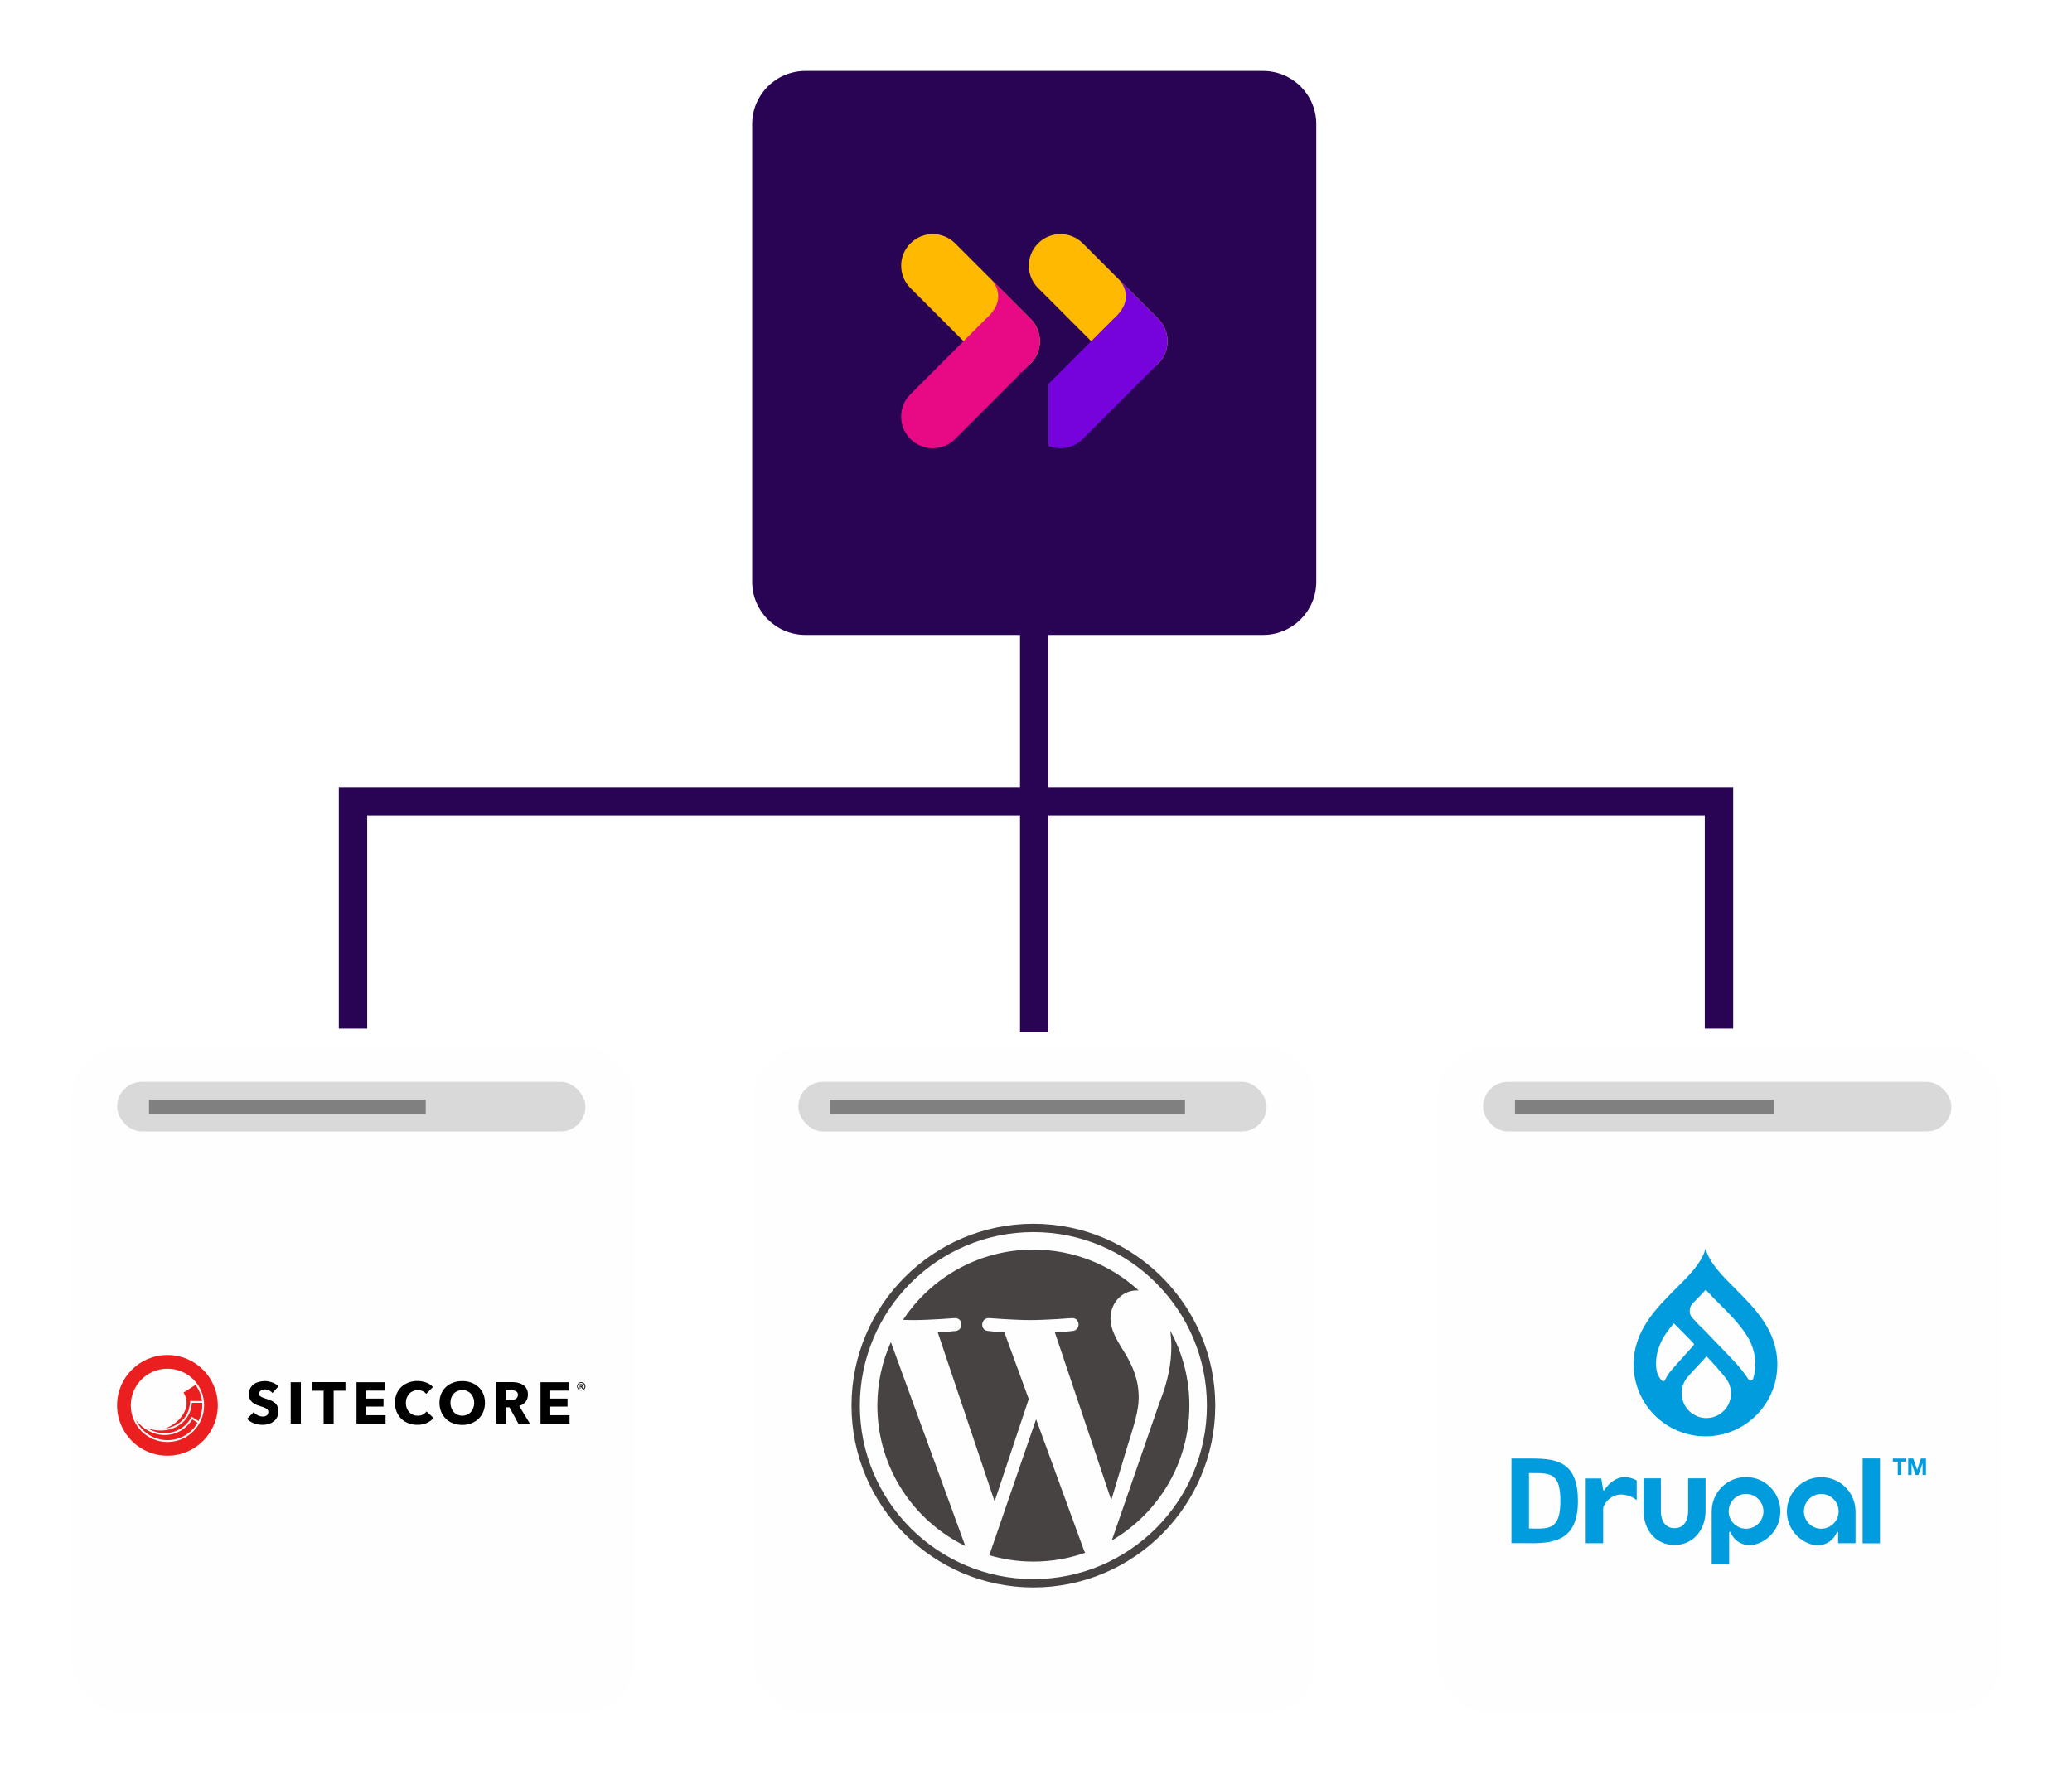 <svg width="584" height="503" viewBox="0 0 584 503" fill="none" xmlns="http://www.w3.org/2000/svg">
<g filter="url(#filter0_d_392_1431)">
<path d="M212 31C212 22.716 218.716 16 227 16H356C364.284 16 371 22.716 371 31V160C371 168.284 364.284 175 356 175H227C218.716 175 212 168.284 212 160V31Z" fill="#2A0454"/>
</g>
<path d="M290.482 102.487C293.967 99.004 293.967 93.358 290.482 89.883L269.214 68.609C265.731 65.13 260.089 65.13 256.613 68.609C253.129 72.091 253.129 77.734 256.613 81.212L277.881 102.487C281.356 105.962 287 105.962 290.482 102.487Z" fill="#FFB901"/>
<path d="M256.612 111.154L277.881 89.878C277.966 89.791 278.397 89.391 278.491 89.311C284.604 83.327 279.054 78.455 279.054 78.455L290.452 89.855C290.467 89.867 290.474 89.874 290.482 89.883C290.495 89.89 290.495 89.905 290.512 89.914L290.619 90.021H290.597C293.951 93.507 293.921 99.045 290.482 102.488L269.215 123.755C265.732 127.236 260.09 127.236 256.613 123.755C253.129 120.272 253.129 114.632 256.612 111.154Z" fill="#E80A84"/>
<path d="M326.466 102.488C329.949 99.004 329.949 93.359 326.466 89.884L305.199 68.61C301.715 65.131 296.07 65.131 292.593 68.61C289.11 72.092 289.11 77.735 292.593 81.213L313.865 102.488C317.34 105.963 322.983 105.963 326.466 102.488Z" fill="#FFB901"/>
<path d="M292.593 111.154L313.865 89.878C313.949 89.791 314.384 89.391 314.475 89.311C320.588 83.327 315.04 78.455 315.04 78.455L326.435 89.855C326.45 89.867 326.46 89.874 326.466 89.883C326.481 89.89 326.481 89.905 326.494 89.914L326.602 90.021H326.58C329.935 93.507 329.905 99.045 326.466 102.488L305.199 123.755C301.716 127.236 296.07 127.236 292.593 123.755C289.11 120.272 289.11 114.632 292.593 111.154Z" fill="#7603DB"/>
<path d="M484.5 290L484.5 226L99.5 226L99.5 290" stroke="#2A0454" stroke-width="8"/>
<path d="M291.5 105L291.5 291" stroke="#2A0454" stroke-width="8"/>
<g filter="url(#filter1_d_392_1431)">
<rect x="212" y="291" width="159" height="188" rx="15" fill="#FEFEFE"/>
</g>
<g filter="url(#filter2_d_392_1431)">
<rect x="405" y="291" width="159" height="188" rx="15" fill="#FEFEFE"/>
</g>
<rect x="418" y="305" width="132" height="14" rx="7" fill="#D9D9D9"/>
<rect x="427" y="310" width="73" height="4" fill="#808080"/>
<g filter="url(#filter3_d_392_1431)">
<rect x="20" y="291" width="159" height="188" rx="15" fill="#FEFEFE"/>
</g>
<rect x="33" y="305" width="132" height="14" rx="7" fill="#D9D9D9"/>
<rect x="42" y="310" width="78" height="4" fill="#808080"/>
<rect x="225" y="305" width="132" height="14" rx="7" fill="#D9D9D9"/>
<rect x="234" y="310" width="100" height="4" fill="#808080"/>
<path d="M247.285 396.26C247.285 413.666 257.401 428.709 272.069 435.837L251.092 378.363C248.652 383.832 247.285 389.885 247.285 396.26Z" fill="#464342"/>
<path d="M320.949 394.041C320.949 388.606 318.996 384.842 317.322 381.913C315.093 378.29 313.004 375.223 313.004 371.6C313.004 367.558 316.069 363.795 320.388 363.795C320.583 363.795 320.768 363.819 320.958 363.83C313.134 356.662 302.711 352.286 291.262 352.286C275.899 352.286 262.383 360.168 254.52 372.107C255.551 372.138 256.524 372.16 257.349 372.16C261.949 372.16 269.069 371.602 269.069 371.602C271.44 371.462 271.719 374.944 269.351 375.224C269.351 375.224 266.969 375.505 264.318 375.644L280.332 423.276L289.956 394.414L283.104 375.642C280.736 375.503 278.493 375.223 278.493 375.223C276.123 375.084 276.401 371.461 278.771 371.6C278.771 371.6 286.033 372.158 290.354 372.158C294.953 372.158 302.074 371.6 302.074 371.6C304.446 371.461 304.725 374.942 302.356 375.223C302.356 375.223 299.968 375.503 297.323 375.642L313.214 422.914L317.601 408.257C319.502 402.174 320.949 397.805 320.949 394.041Z" fill="#464342"/>
<path d="M292.03 400.107L278.836 438.447C282.775 439.605 286.942 440.239 291.259 440.239C296.38 440.239 301.291 439.353 305.862 437.746C305.744 437.558 305.637 437.358 305.549 437.14L292.03 400.107Z" fill="#464342"/>
<path d="M329.847 375.162C330.036 376.563 330.143 378.067 330.143 379.684C330.143 384.146 329.31 389.163 326.8 395.435L313.367 434.272C326.441 426.648 335.234 412.484 335.234 396.261C335.235 388.616 333.282 381.426 329.847 375.162Z" fill="#464342"/>
<path d="M291.262 345C262.997 345 240 367.995 240 396.26C240 424.529 262.997 447.523 291.262 447.523C319.526 447.523 342.526 424.529 342.526 396.26C342.526 367.995 319.526 345 291.262 345ZM291.262 445.173C264.293 445.173 242.35 423.231 242.35 396.26C242.35 369.291 264.292 347.35 291.262 347.35C318.23 347.35 340.171 369.291 340.171 396.26C340.171 423.231 318.23 445.173 291.262 445.173Z" fill="#464342"/>
<path d="M489.054 363.274C485.332 359.552 481.773 356.001 480.718 352C479.655 356.001 476.104 359.552 472.353 363.274C466.762 368.858 460.43 375.191 460.43 384.668C460.43 387.328 460.954 389.963 461.972 392.421C462.99 394.879 464.482 397.112 466.364 398.994C468.245 400.875 470.478 402.367 472.936 403.385C475.394 404.404 478.029 404.928 480.689 404.928C483.35 404.928 485.984 404.404 488.442 403.385C490.9 402.367 493.134 400.875 495.015 398.994C496.896 397.112 498.389 394.879 499.407 392.421C500.425 389.963 500.949 387.328 500.949 384.668C500.978 375.191 494.645 368.858 489.054 363.274ZM470.877 386.536C470.253 387.323 469.72 388.177 469.287 389.082C469.256 389.154 469.21 389.218 469.15 389.269C469.091 389.32 469.02 389.356 468.944 389.374H468.787C468.331 389.339 467.796 388.49 467.796 388.49C467.658 388.279 467.531 388.06 467.418 387.834C467.361 387.749 467.361 387.656 467.311 387.656C466.163 384.953 467.154 381.138 467.154 381.138C467.653 379.277 468.468 377.516 469.565 375.932C470.242 374.939 470.978 373.986 471.768 373.08L472.738 374L477.281 378.642C477.375 378.737 477.427 378.865 477.427 378.999C477.427 379.132 477.375 379.26 477.281 379.355L472.546 384.611L470.877 386.536ZM480.946 399.779C479.598 399.769 478.281 399.372 477.154 398.633C476.026 397.894 475.135 396.846 474.588 395.614C474.041 394.382 473.861 393.019 474.069 391.687C474.277 390.355 474.865 389.111 475.762 388.105C477.238 386.344 479.042 384.611 481.003 382.357C483.335 384.839 484.811 386.543 486.337 388.412C486.457 388.552 486.564 388.702 486.658 388.861C487.382 389.903 487.806 391.124 487.886 392.391C487.965 393.657 487.697 394.921 487.109 396.046C486.521 397.171 485.637 398.113 484.552 398.771C483.467 399.429 482.222 399.778 480.953 399.779H480.946ZM494.124 388.661C494.079 388.804 493.995 388.932 493.882 389.03C493.769 389.128 493.631 389.193 493.483 389.218H493.354C493.076 389.128 492.842 388.937 492.698 388.683C491.483 386.862 490.109 385.154 488.591 383.577L486.729 381.616L480.568 375.198C479.276 373.997 478.045 372.73 476.881 371.404L476.781 371.261C476.572 370.964 476.409 370.637 476.297 370.291C476.3 370.23 476.3 370.168 476.297 370.106C476.199 369.478 476.283 368.834 476.539 368.252C476.716 367.882 476.958 367.546 477.252 367.261C478.443 366.063 479.641 364.858 480.775 363.61C482.023 364.993 483.356 366.319 484.676 367.639C487.293 370.256 489.996 372.959 491.928 375.889C493.744 378.441 494.739 381.486 494.781 384.618C494.763 385.991 494.542 387.354 494.124 388.661Z" fill="#009CDE"/>
<path d="M480.72 416.766H475.807V425.951C475.807 428.639 474.651 430.807 471.97 430.807C469.289 430.807 468.119 428.668 468.119 425.951V416.773H463.234V425.951C463.234 431.256 466.643 435.556 471.949 435.556C477.254 435.556 480.72 431.278 480.72 425.951V416.766Z" fill="#009CDE"/>
<path d="M529.873 411.167H524.988V435.085H529.873V411.167Z" fill="#009CDE"/>
<path d="M533.48 412.051V411.188H537.289V412.051H535.898V415.838H534.878V412.051H533.48Z" fill="#009CDE"/>
<path d="M539.258 411.188L540.349 414.383H540.363L541.39 411.188H542.83V415.838H541.868V412.543H541.86L540.719 415.838H539.928L538.794 412.572H538.78V415.838H537.824V411.188H539.258Z" fill="#009CDE"/>
<path d="M459.236 416.566C455.029 415.596 452.369 419.775 452.262 420.003C452.205 420.11 452.205 420.174 452.019 420.174C451.975 420.171 451.934 420.152 451.902 420.12C451.871 420.089 451.852 420.047 451.848 420.003L451.321 416.801H446.949V435.064H451.855V425.18C451.855 424.374 454.03 420.495 458.274 421.493C459.391 421.702 460.437 422.193 461.311 422.92V417.357C460.669 417.003 459.98 416.741 459.265 416.58" fill="#009CDE"/>
<path d="M492.126 421.172C493.096 421.171 494.044 421.457 494.851 421.995C495.657 422.533 496.286 423.298 496.658 424.193C497.03 425.089 497.127 426.074 496.939 427.025C496.75 427.976 496.283 428.85 495.598 429.536C494.912 430.221 494.038 430.688 493.087 430.877C492.136 431.066 491.151 430.968 490.255 430.596C489.36 430.225 488.595 429.596 488.057 428.789C487.519 427.982 487.233 427.034 487.234 426.064C487.234 424.767 487.75 423.523 488.667 422.605C489.584 421.688 490.829 421.172 492.126 421.172ZM487.37 441.061V434.508V432.04C487.37 432.04 487.37 431.848 487.555 431.841C487.741 431.833 487.748 431.948 487.783 432.04C488.334 433.353 489.346 434.418 490.628 435.035C491.91 435.653 493.374 435.78 494.743 435.392C496.475 434.904 498.036 433.942 499.251 432.615C500.466 431.288 501.287 429.648 501.621 427.88C501.955 426.112 501.789 424.286 501.142 422.607C500.495 420.928 499.392 419.463 497.958 418.377C496.524 417.291 494.815 416.626 493.024 416.457C491.232 416.289 489.43 416.624 487.818 417.424C486.207 418.224 484.851 419.458 483.902 420.987C482.954 422.516 482.45 424.279 482.449 426.079V441.054L487.37 441.061Z" fill="#009CDE"/>
<path d="M518.228 426.086C518.225 427.054 517.935 428 517.395 428.804C516.855 429.608 516.089 430.233 515.193 430.602C514.298 430.971 513.313 431.066 512.364 430.875C511.415 430.684 510.543 430.217 509.859 429.531C509.176 428.845 508.71 427.972 508.522 427.022C508.335 426.072 508.432 425.088 508.804 424.194C509.175 423.299 509.803 422.535 510.608 421.997C511.414 421.46 512.36 421.173 513.328 421.173C514.626 421.174 515.87 421.69 516.788 422.607C517.706 423.524 518.224 424.767 518.228 426.065M518.085 435.05H522.984V426.065C522.973 424.267 522.462 422.507 521.506 420.984C520.551 419.461 519.19 418.234 517.576 417.442C515.962 416.649 514.159 416.323 512.37 416.498C510.58 416.674 508.875 417.345 507.446 418.436C506.017 419.527 504.921 420.995 504.28 422.675C503.639 424.355 503.479 426.18 503.818 427.946C504.157 429.712 504.982 431.348 506.2 432.671C507.417 433.994 508.98 434.951 510.711 435.435C512.08 435.822 513.542 435.695 514.823 435.078C516.104 434.46 517.115 433.395 517.664 432.083C517.707 431.991 517.743 431.884 517.9 431.884C518.056 431.884 518.085 432.083 518.085 432.083" fill="#009CDE"/>
<path d="M432.91 415.296H430.942V430.892L432.967 430.942C437.117 430.942 439.799 430.564 439.799 423.098C439.799 415.966 437.431 415.296 432.91 415.296ZM431.584 435.035H426V411.188H431.99C439.235 411.188 444.741 412.515 444.741 423.126C444.741 433.63 438.915 435.064 431.584 435.064" fill="#009CDE"/>
<path d="M46.539 402.722C47.655 402.579 48.714 402.236 49.687 401.692C52.092 400.347 53.465 398.057 53.58 395.223V394.966H56.928C56.728 393.277 56.07 391.732 55.125 390.415L51.719 392.59C52.75 394.222 52.893 395.996 52.092 397.799C51.176 399.974 49.001 401.835 46.539 402.722Z" fill="#EB1F1F"/>
<path d="M56.983 395.48H54.092C53.892 398.343 52.403 400.775 49.942 402.121C48.539 402.893 46.937 403.294 45.305 403.294C44.046 403.294 42.758 403.065 41.527 402.607C43.016 403.523 44.676 404.038 46.393 404.038H46.422C49.513 404.038 52.318 402.407 53.892 399.631L54.035 399.402L55.952 400.632C56.639 399.287 57.011 397.799 57.011 396.196C57.011 395.967 56.983 395.738 56.983 395.48Z" fill="#EB1F1F"/>
<path d="M46.424 404.553C43.304 404.553 40.385 403.008 38.324 400.374C39.898 403.695 43.276 406.013 47.197 406.013C50.832 406.013 54.008 404.038 55.697 401.09L54.18 400.146C52.492 402.893 49.63 404.553 46.424 404.553Z" fill="#EB1F1F"/>
<path d="M47.196 406.528C41.5 406.528 36.864 401.92 36.864 396.196C36.864 390.5 41.472 385.864 47.196 385.864C52.92 385.864 57.528 390.472 57.528 396.196C57.528 401.892 52.892 406.528 47.196 406.528ZM47.196 382C39.354 382 33 388.354 33 396.196C33 404.038 39.354 410.392 47.196 410.392C55.038 410.392 61.392 404.038 61.392 396.196C61.392 388.354 55.038 382 47.196 382Z" fill="#EB1F1F"/>
<path d="M160.533 401.405V398.972H155.095V396.54H159.961V394.279H155.095V392.046H160.247V389.671H152.347V401.405H160.533ZM145.765 393.992C145.65 394.193 145.478 394.336 145.278 394.422C145.078 394.508 144.849 394.593 144.62 394.622C144.362 394.651 144.133 394.679 143.904 394.679H142.559V391.932H144.076C144.276 391.932 144.505 391.96 144.734 391.989C144.963 392.018 145.164 392.075 145.364 392.189C145.536 392.275 145.707 392.418 145.822 392.59C145.936 392.762 145.994 392.991 145.994 393.248C145.965 393.563 145.908 393.792 145.765 393.992ZM149.4 401.405L146.337 396.368C147.11 396.139 147.682 395.738 148.14 395.194C148.57 394.651 148.798 393.992 148.798 393.191C148.798 392.504 148.684 391.96 148.426 391.502C148.169 391.044 147.825 390.672 147.396 390.415C146.967 390.129 146.48 389.957 145.965 389.814C145.421 389.699 144.877 389.642 144.305 389.642H139.84V401.377H142.616V396.74H143.589L146.137 401.405H149.4ZM133.4 396.94C133.229 397.398 133 397.77 132.713 398.085C132.427 398.4 132.055 398.658 131.654 398.829C131.254 399.001 130.796 399.116 130.309 399.116C129.823 399.116 129.365 399.03 128.964 398.829C128.563 398.658 128.191 398.4 127.905 398.085C127.619 397.77 127.39 397.37 127.218 396.94C127.047 396.482 126.961 395.996 126.961 395.481C126.961 394.965 127.047 394.508 127.19 394.05C127.361 393.62 127.59 393.22 127.877 392.905C128.163 392.59 128.535 392.332 128.936 392.161C129.336 391.989 129.794 391.874 130.281 391.874C130.767 391.874 131.225 391.96 131.654 392.161C132.055 392.332 132.427 392.59 132.713 392.905C133 393.22 133.229 393.592 133.4 394.05C133.572 394.479 133.658 394.965 133.658 395.481C133.658 395.996 133.572 396.482 133.4 396.94ZM136.205 392.933C135.89 392.189 135.432 391.531 134.86 391.016C134.288 390.472 133.601 390.071 132.828 389.785C132.055 389.499 131.197 389.356 130.281 389.356C129.365 389.356 128.506 389.499 127.733 389.785C126.961 390.071 126.274 390.472 125.701 391.016C125.129 391.56 124.7 392.189 124.356 392.933C124.041 393.678 123.87 394.536 123.87 395.481C123.87 396.397 124.041 397.255 124.356 398.028C124.671 398.801 125.129 399.459 125.701 400.003C126.274 400.547 126.932 400.976 127.733 401.262C128.506 401.548 129.365 401.72 130.281 401.72C131.197 401.72 132.055 401.577 132.828 401.262C133.601 400.976 134.288 400.547 134.86 400.003C135.432 399.459 135.862 398.801 136.205 398.028C136.52 397.255 136.692 396.425 136.692 395.481C136.692 394.536 136.52 393.678 136.205 392.933ZM122.21 399.774L120.235 397.913C119.977 398.257 119.634 398.543 119.233 398.772C118.804 399.001 118.317 399.116 117.745 399.116C117.258 399.116 116.8 399.03 116.4 398.858C115.999 398.686 115.627 398.429 115.341 398.114C115.054 397.799 114.825 397.427 114.654 396.969C114.482 396.54 114.396 396.053 114.396 395.509C114.396 394.994 114.482 394.508 114.654 394.078C114.825 393.649 115.054 393.277 115.341 392.933C115.627 392.619 115.999 392.361 116.4 392.189C116.8 392.018 117.258 391.903 117.773 391.903C118.231 391.903 118.661 391.989 119.09 392.161C119.519 392.332 119.863 392.619 120.12 392.962L122.038 391.044C121.551 390.472 120.893 390.043 120.092 389.756C119.29 389.47 118.489 389.327 117.659 389.327C116.772 389.327 115.942 389.47 115.169 389.756C114.396 390.043 113.709 390.443 113.137 390.987C112.564 391.531 112.106 392.161 111.792 392.933C111.477 393.706 111.305 394.536 111.305 395.481C111.305 396.397 111.477 397.227 111.792 397.999C112.106 398.772 112.564 399.43 113.108 399.974C113.681 400.518 114.339 400.947 115.112 401.233C115.884 401.52 116.714 401.691 117.63 401.691C118.632 401.691 119.491 401.52 120.263 401.176C121.036 400.833 121.666 400.375 122.21 399.774ZM108.672 401.405V398.972H103.234V396.54H108.099V394.279H103.234V392.046H108.386V389.671H100.486V401.405H108.672ZM97.367 392.075V389.642H87.893V392.075H91.213V401.377H94.046V392.075H97.367ZM84.802 389.671H81.94V401.405H84.802V389.671ZM78.505 390.815C77.99 390.329 77.389 389.985 76.702 389.728C76.015 389.499 75.328 389.356 74.67 389.356C74.126 389.356 73.582 389.413 73.039 389.556C72.495 389.699 72.008 389.9 71.579 390.214C71.15 390.501 70.806 390.901 70.549 391.359C70.291 391.817 70.148 392.39 70.148 393.019C70.148 393.563 70.234 393.992 70.406 394.364C70.577 394.737 70.806 395.051 71.093 395.309C71.379 395.567 71.694 395.795 72.066 395.939C72.438 396.11 72.781 396.253 73.182 396.368C73.554 396.482 73.926 396.597 74.212 396.711C74.527 396.826 74.756 396.94 74.985 397.055C75.185 397.169 75.357 397.312 75.472 397.484C75.586 397.627 75.643 397.828 75.643 398.057C75.643 398.286 75.586 398.486 75.5 398.658C75.414 398.829 75.3 398.944 75.157 399.058C75.014 399.144 74.842 399.23 74.641 399.287C74.441 399.344 74.241 399.344 74.04 399.344C73.582 399.344 73.096 399.23 72.638 399.001C72.18 398.772 71.779 398.457 71.493 398.114L69.633 400.003C70.148 400.547 70.806 400.947 71.579 401.262C72.352 401.548 73.182 401.691 74.012 401.691C74.584 401.691 75.157 401.606 75.672 401.462C76.216 401.319 76.702 401.062 77.103 400.747C77.532 400.432 77.847 400.031 78.105 399.516C78.362 399.03 78.477 398.429 78.477 397.77C78.477 397.198 78.362 396.683 78.133 396.311C77.904 395.91 77.618 395.595 77.246 395.338C76.903 395.08 76.502 394.851 76.073 394.708C75.643 394.536 75.214 394.393 74.842 394.279C74.556 394.193 74.327 394.107 74.098 394.021C73.869 393.935 73.697 393.849 73.525 393.735C73.353 393.649 73.239 393.506 73.153 393.391C73.067 393.248 73.039 393.105 73.039 392.905C73.039 392.676 73.096 392.475 73.21 392.332C73.325 392.189 73.439 392.075 73.611 391.96C73.754 391.874 73.926 391.789 74.126 391.76C74.327 391.731 74.498 391.703 74.699 391.703C75.071 391.703 75.443 391.789 75.844 391.989C76.244 392.161 76.559 392.418 76.788 392.733L78.505 390.815Z" fill="black"/>
<path d="M163.597 390.758V390.386H163.797C163.854 390.386 163.912 390.386 163.969 390.415C164.026 390.444 164.055 390.472 164.055 390.558C164.055 390.644 164.026 390.701 163.969 390.701C163.912 390.73 163.854 390.73 163.769 390.73H163.597V390.758ZM163.368 391.503H163.597V390.959H163.769L164.083 391.503H164.37L164.026 390.93C164.112 390.902 164.198 390.873 164.255 390.816C164.312 390.758 164.341 390.673 164.341 390.587C164.341 390.53 164.341 390.444 164.312 390.415C164.284 390.358 164.255 390.329 164.198 390.301C164.141 390.272 164.112 390.243 164.055 390.243C163.998 390.243 163.94 390.215 163.883 390.215H163.425V391.503H163.368ZM162.91 390.472C162.967 390.358 163.024 390.243 163.11 390.157C163.196 390.072 163.311 389.986 163.425 389.957C163.54 389.9 163.683 389.871 163.797 389.871C163.94 389.871 164.055 389.9 164.169 389.957C164.284 390.014 164.398 390.072 164.484 390.157C164.57 390.243 164.656 390.358 164.684 390.472C164.742 390.587 164.77 390.73 164.77 390.844C164.77 390.987 164.742 391.102 164.684 391.216C164.627 391.331 164.57 391.445 164.484 391.531C164.398 391.617 164.284 391.703 164.169 391.732C164.055 391.789 163.912 391.817 163.797 391.817C163.654 391.817 163.54 391.789 163.425 391.732C163.311 391.674 163.196 391.617 163.11 391.531C163.024 391.445 162.939 391.331 162.91 391.216C162.853 391.102 162.824 390.959 162.824 390.844C162.824 390.701 162.853 390.587 162.91 390.472ZM162.738 391.302C162.795 391.445 162.881 391.56 162.996 391.674C163.11 391.789 163.225 391.846 163.368 391.932C163.511 391.989 163.654 392.018 163.826 392.018C163.998 392.018 164.141 391.989 164.284 391.932C164.427 391.875 164.541 391.789 164.656 391.674C164.77 391.56 164.856 391.445 164.913 391.302C164.971 391.159 164.999 391.016 164.999 390.844C164.999 390.673 164.971 390.53 164.913 390.386C164.856 390.243 164.77 390.129 164.656 390.014C164.541 389.9 164.427 389.814 164.284 389.757C164.141 389.7 163.998 389.671 163.826 389.671C163.654 389.671 163.511 389.7 163.368 389.757C163.225 389.814 163.11 389.9 162.996 390.014C162.881 390.129 162.795 390.243 162.738 390.386C162.681 390.53 162.652 390.673 162.652 390.844C162.652 391.016 162.681 391.159 162.738 391.302Z" fill="black"/>
<defs>
<filter id="filter0_d_392_1431" x="192" y="0" width="199" height="199" filterUnits="userSpaceOnUse" color-interpolation-filters="sRGB">
<feFlood flood-opacity="0" result="BackgroundImageFix"/>
<feColorMatrix in="SourceAlpha" type="matrix" values="0 0 0 0 0 0 0 0 0 0 0 0 0 0 0 0 0 0 127 0" result="hardAlpha"/>
<feOffset dy="4"/>
<feGaussianBlur stdDeviation="10"/>
<feComposite in2="hardAlpha" operator="out"/>
<feColorMatrix type="matrix" values="0 0 0 0 0 0 0 0 0 0 0 0 0 0 0 0 0 0 0.25 0"/>
<feBlend mode="normal" in2="BackgroundImageFix" result="effect1_dropShadow_392_1431"/>
<feBlend mode="normal" in="SourceGraphic" in2="effect1_dropShadow_392_1431" result="shape"/>
</filter>
<filter id="filter1_d_392_1431" x="192" y="275" width="199" height="228" filterUnits="userSpaceOnUse" color-interpolation-filters="sRGB">
<feFlood flood-opacity="0" result="BackgroundImageFix"/>
<feColorMatrix in="SourceAlpha" type="matrix" values="0 0 0 0 0 0 0 0 0 0 0 0 0 0 0 0 0 0 127 0" result="hardAlpha"/>
<feOffset dy="4"/>
<feGaussianBlur stdDeviation="10"/>
<feComposite in2="hardAlpha" operator="out"/>
<feColorMatrix type="matrix" values="0 0 0 0 0 0 0 0 0 0 0 0 0 0 0 0 0 0 0.25 0"/>
<feBlend mode="normal" in2="BackgroundImageFix" result="effect1_dropShadow_392_1431"/>
<feBlend mode="normal" in="SourceGraphic" in2="effect1_dropShadow_392_1431" result="shape"/>
</filter>
<filter id="filter2_d_392_1431" x="385" y="275" width="199" height="228" filterUnits="userSpaceOnUse" color-interpolation-filters="sRGB">
<feFlood flood-opacity="0" result="BackgroundImageFix"/>
<feColorMatrix in="SourceAlpha" type="matrix" values="0 0 0 0 0 0 0 0 0 0 0 0 0 0 0 0 0 0 127 0" result="hardAlpha"/>
<feOffset dy="4"/>
<feGaussianBlur stdDeviation="10"/>
<feComposite in2="hardAlpha" operator="out"/>
<feColorMatrix type="matrix" values="0 0 0 0 0 0 0 0 0 0 0 0 0 0 0 0 0 0 0.25 0"/>
<feBlend mode="normal" in2="BackgroundImageFix" result="effect1_dropShadow_392_1431"/>
<feBlend mode="normal" in="SourceGraphic" in2="effect1_dropShadow_392_1431" result="shape"/>
</filter>
<filter id="filter3_d_392_1431" x="0" y="275" width="199" height="228" filterUnits="userSpaceOnUse" color-interpolation-filters="sRGB">
<feFlood flood-opacity="0" result="BackgroundImageFix"/>
<feColorMatrix in="SourceAlpha" type="matrix" values="0 0 0 0 0 0 0 0 0 0 0 0 0 0 0 0 0 0 127 0" result="hardAlpha"/>
<feOffset dy="4"/>
<feGaussianBlur stdDeviation="10"/>
<feComposite in2="hardAlpha" operator="out"/>
<feColorMatrix type="matrix" values="0 0 0 0 0 0 0 0 0 0 0 0 0 0 0 0 0 0 0.25 0"/>
<feBlend mode="normal" in2="BackgroundImageFix" result="effect1_dropShadow_392_1431"/>
<feBlend mode="normal" in="SourceGraphic" in2="effect1_dropShadow_392_1431" result="shape"/>
</filter>
</defs>
</svg>
